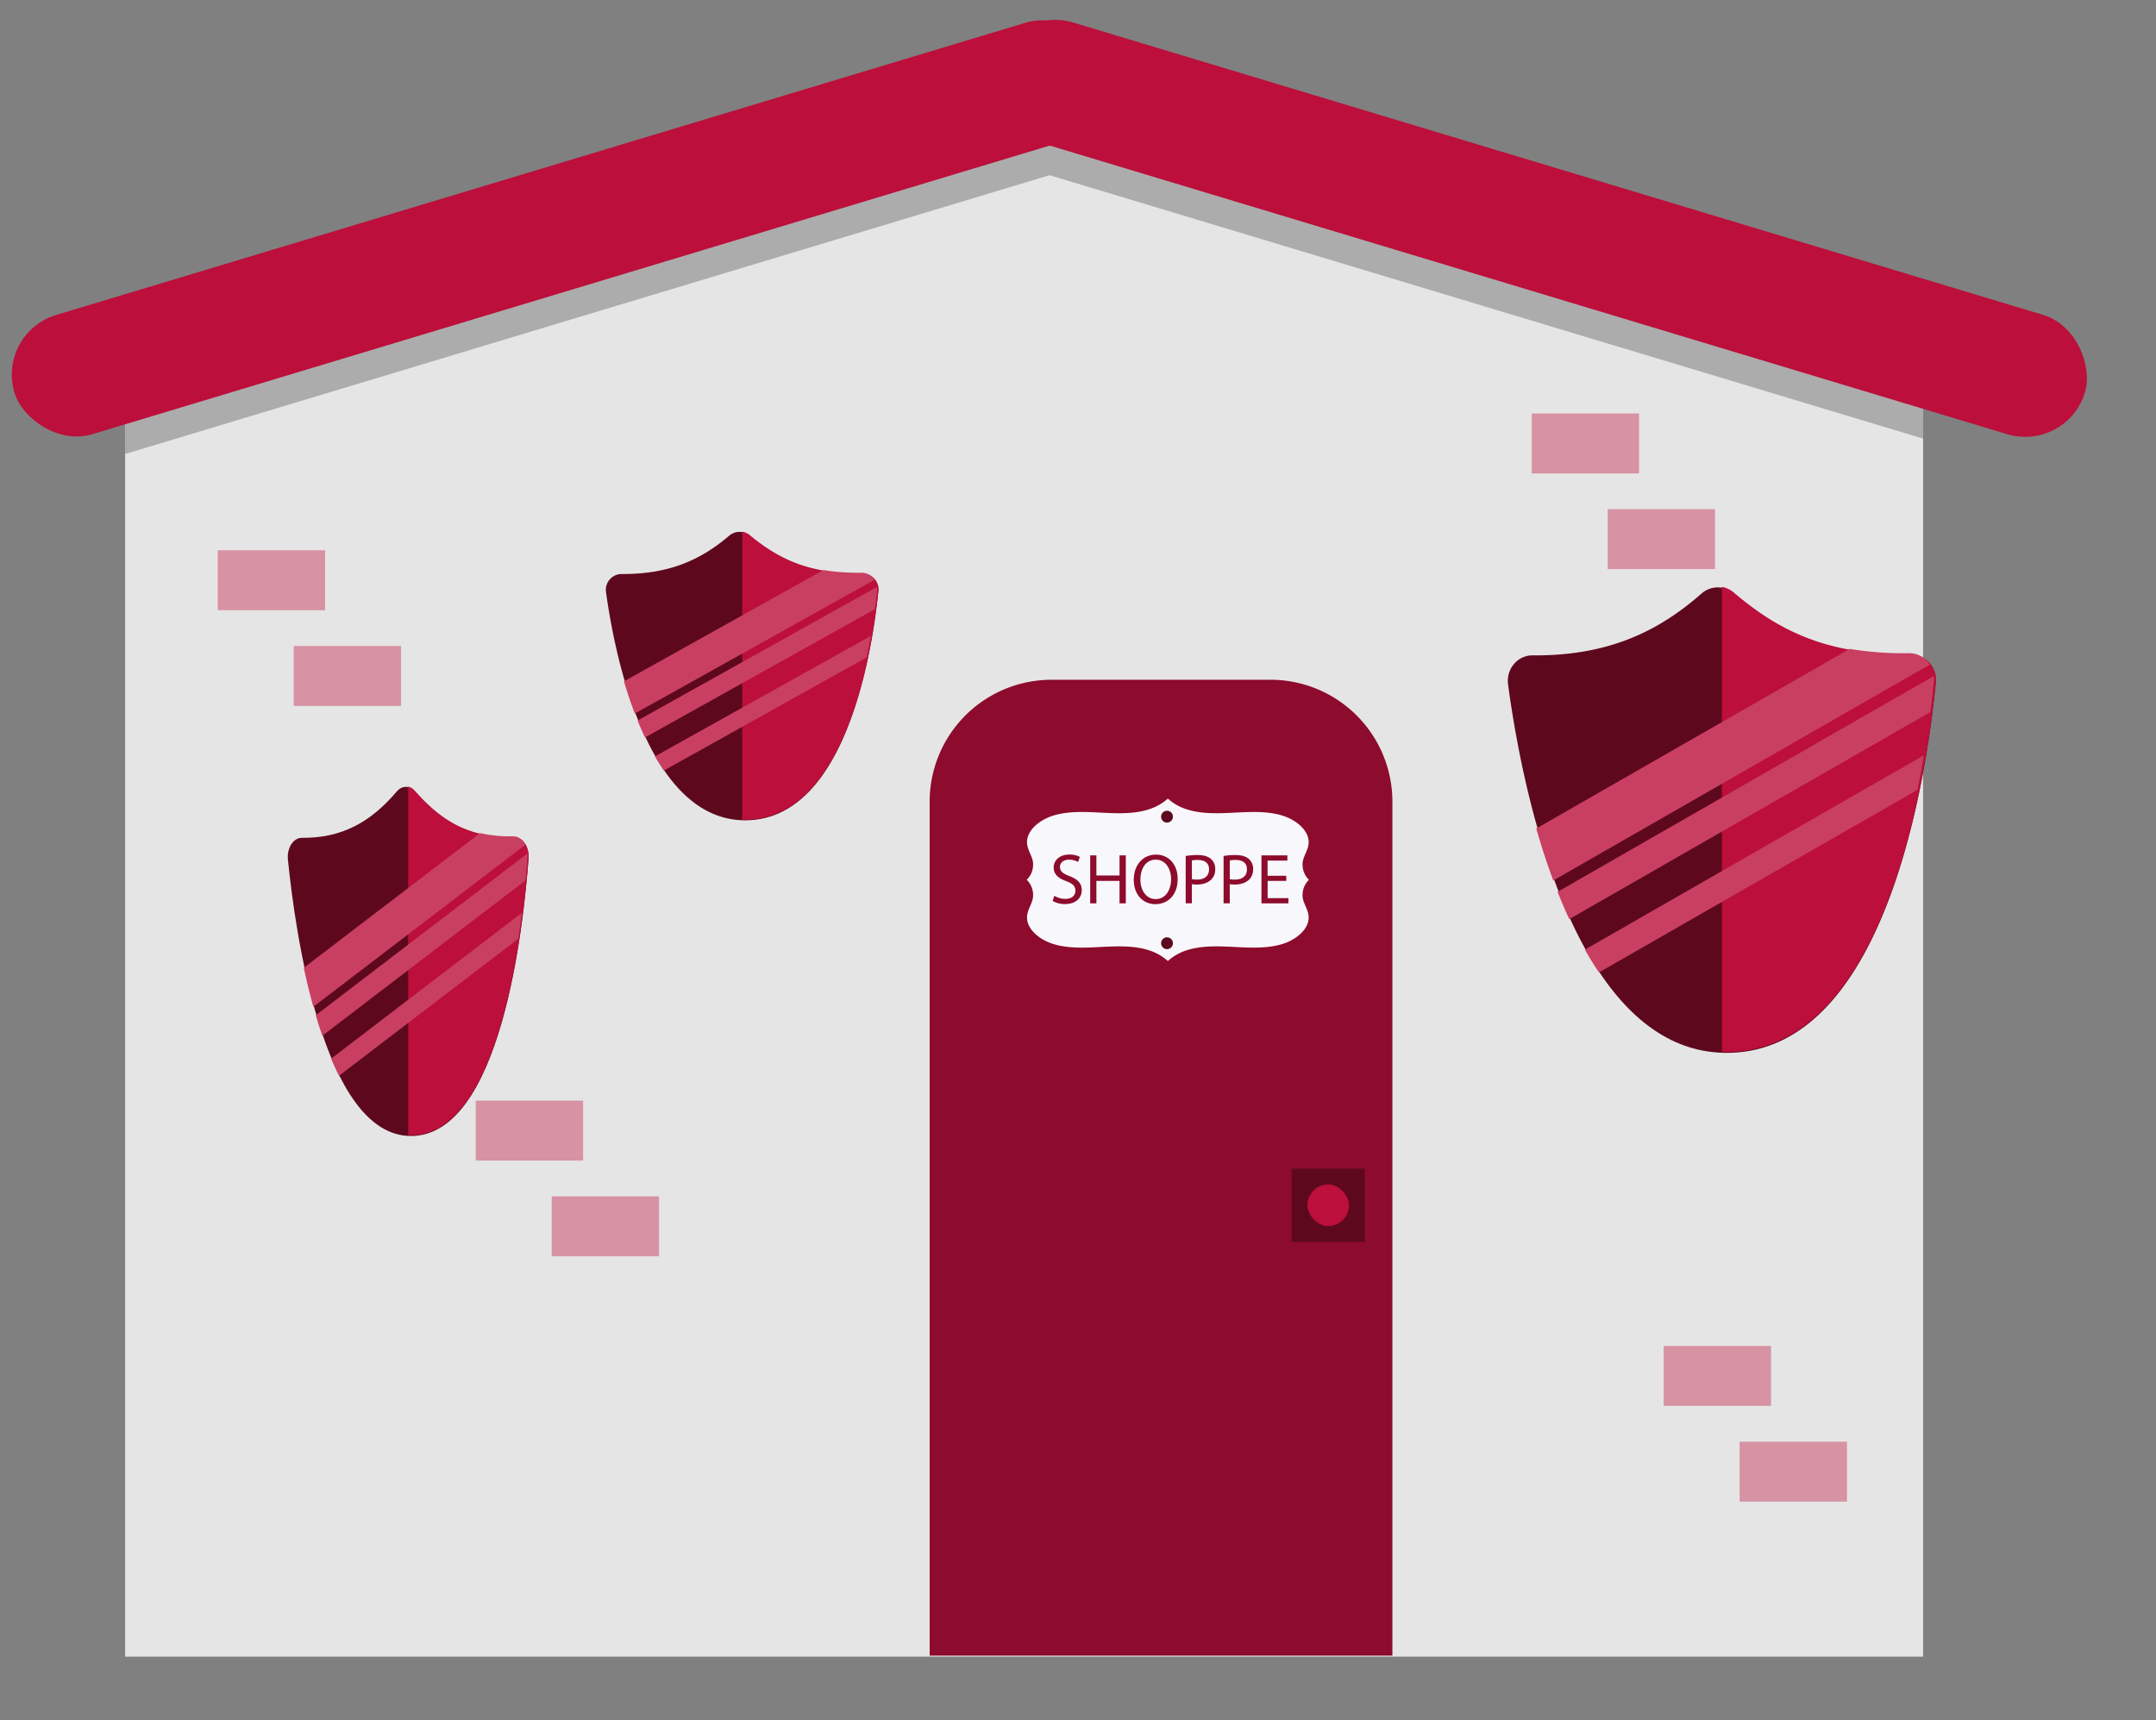 <svg xmlns="http://www.w3.org/2000/svg" viewBox="0 0 1090 870">
  <rect x="0" y="0" width="1090" height="870" fill="#808080" stroke="none"/>
  <defs>
    <style>
      .cls-2{opacity:.5}.cls-3{fill:#c93f62}.cls-4{fill:#8d0b2c}.cls-5{fill:#5e081e}.cls-6{fill:#bc0f3b}
    </style>
  </defs>
  <g id="Layer_1" data-name="Layer 1">
    <g>
      <g>
        <path d="M87.55 153c-13.42 0-24.3 10.37-24.3 23.16v661.62h909V175.92c0-12.66-10.76-22.92-24-22.92L534 40z" fill="#e5e5e5"/>
        <g class="cls-2">
          <path class="cls-3" d="M110.1 278.28h54.26v30.31H110.1zM148.5 326.69h54.26V357H148.5z"/>
        </g>
        <g class="cls-2">
          <path class="cls-3" d="M240.53 556.59h54.26v30.31h-54.26zM278.93 605h54.26v30.31h-54.26z"/>
        </g>
        <g class="cls-2">
          <path class="cls-3" d="M841.1 680.67h54.26v30.31H841.1zM879.5 729.08h54.26v30.31H879.5z"/>
        </g>
      </g>
      <path class="cls-4" d="M531.69 343.76h110.6a61.66 61.66 0 0161.66 61.66v431.84H470V405.42a61.66 61.66 0 0161.66-61.66z"/>
      <g>
        <path class="cls-5" d="M436.05 290.23a8 8 0 018 8.76c-2.89 28.76-15.89 115.84-67.29 115.84-50.32 0-66.4-86.37-70.39-115.48a8 8 0 017.9-9.07c23 .17 39.4-6.54 54.34-19.34a8 8 0 0110.4-.09c15.33 12.74 31.11 19.66 57.04 19.38z"/>
        <path class="cls-6" d="M436.05 290c-25.93.28-41.71-6.64-57-19.38a8 8 0 00-3.82-1.75v145.67h1.57c51.4 0 64.4-87.08 67.29-115.84a8 8 0 00-8.04-8.7z"/>
        <g>
          <path class="cls-3" d="M435.43 289.63a108.56 108.56 0 01-19.13-1.35l-100.85 56.29c1.6 5.41 3.42 10.89 5.48 16.28l121.21-67.65a7.94 7.94 0 00-6.71-3.57zM440.23 321.61l-109.12 60.91c1.43 2.47 2.94 4.86 4.53 7.14l102.49-57.2c.8-3.74 1.5-7.37 2.1-10.85zM443.43 298.39a7.76 7.76 0 000-1.6l-121.1 67.59q1.77 4.35 3.76 8.56l116.21-64.87c.49-3.67.85-6.94 1.13-9.68z"/>
        </g>
      </g>
      <g>
        <path class="cls-5" d="M966.1 331.3a12.71 12.71 0 0112.56 14.13c-4.54 46.42-24.95 187-105.69 187-79 0-104.28-139.38-110.55-186.38-1-7.73 4.8-14.68 12.4-14.62 36.06.27 61.88-10.56 85.35-31.22a12.38 12.38 0 0116.34-.14c24.07 20.51 48.86 31.68 89.59 31.23z"/>
        <path class="cls-6" d="M966.1 330.89c-40.73.45-65.52-10.72-89.59-31.27a12.38 12.38 0 00-6-2.83v235.12c.82 0 1.63.07 2.46.07 80.74 0 101.15-140.54 105.69-187a12.72 12.72 0 00-12.56-14.09z"/>
        <g>
          <path class="cls-3" d="M965.13 330.32a164.89 164.89 0 01-30-2.18L776.67 419c2.52 8.73 5.37 17.58 8.61 26.28l190.38-109.2a12.37 12.37 0 00-10.53-5.76zM972.67 381.94l-171.4 98.29c2.25 4 4.62 7.85 7.12 11.53l161-92.32c1.23-6.03 2.33-11.9 3.28-17.5zM977.69 344.45a13.07 13.07 0 000-2.58L787.46 451c1.85 4.68 3.82 9.3 5.91 13.81l182.55-104.72c.76-5.93 1.34-11.21 1.77-15.64z"/>
        </g>
      </g>
      <g>
        <path class="cls-5" d="M260.13 423.67c4.19-.06 7.48 4.89 7.07 10.6-2.56 34.81-14 140.21-59.45 140.21-44.46 0-58.66-104.54-62.19-139.78-.58-5.8 2.7-11 7-11 20.29.2 34.82-7.92 48-23.41 2.64-3.11 6.51-3.16 9.19-.11 13.53 15.45 27.47 23.82 50.38 23.49z"/>
        <path class="cls-6" d="M260.13 423.36c-22.91.34-36.85-8-50.39-23.45a6.4 6.4 0 00-3.38-2.12v176.34h1.39c45.41 0 56.89-105.4 59.45-140.22.41-5.65-2.88-10.61-7.07-10.55z"/>
        <g>
          <path class="cls-3" d="M259.59 422.94a70.54 70.54 0 01-16.91-1.64l-89.1 68.13c1.41 6.55 3 13.19 4.84 19.71l107.09-81.88c-1.27-2.62-3.44-4.36-5.92-4.32zM263.83 461.65l-96.42 73.72c1.27 3 2.6 5.88 4 8.64L262 474.77c.67-4.52 1.29-8.92 1.83-13.12zM266.65 433.54a14 14 0 000-1.94l-107 81.81c1 3.51 2.14 7 3.32 10.37l102.68-78.52c.43-4.45.76-8.41 1-11.72z"/>
        </g>
      </g>
      <path d="M519.08 444.92a10.7 10.7 0 003.08-9.4c-.58-2.86-2.42-5.49-2.85-8.37-1-6.53 5.77-12.52 13.54-14.81s16.35-1.77 24.63-1.34 16.93.66 24.46-2.09a25.68 25.68 0 008.48-5.06 25.63 25.63 0 008.47 5.06c7.53 2.75 16.19 2.51 24.47 2.09s16.84-.94 24.62 1.34 14.52 8.28 13.54 14.81c-.43 2.88-2.27 5.51-2.85 8.37a10.73 10.73 0 003.08 9.4 10.76 10.76 0 00-3.08 9.41c.58 2.86 2.42 5.49 2.85 8.37 1 6.53-5.76 12.52-13.54 14.8s-16.35 1.77-24.62 1.35-16.94-.66-24.47 2.08a25.83 25.83 0 00-8.47 5.07 25.87 25.87 0 00-8.48-5.07c-7.53-2.74-16.19-2.5-24.46-2.08s-16.85.94-24.63-1.35-14.51-8.27-13.54-14.8c.43-2.88 2.27-5.51 2.85-8.37a10.73 10.73 0 00-3.08-9.41z" fill="#f8f7fc"/>
      <path d="M948.25 153L534 40l-375 94.91-91 27.44a22.34 22.34 0 00-4.8 13.81v53.44l467.42-141 441.67 133.22v-45.9c0-12.66-10.76-22.92-24.04-22.92z" fill="#acacac"/>
      <rect class="cls-6" x="491.07" y="84.02" width="575.21" height="63" rx="31.5" ry="31.5" transform="rotate(16.78 778.808 115.549)"/>
      <rect class="cls-6" x="-4.93" y="84.02" width="575.21" height="63" rx="31.5" ry="31.5" transform="rotate(163.22 282.674 115.513)"/>
      <g class="cls-2">
        <path class="cls-3" d="M774.39 209.1h54.26v30.31h-54.26zM812.79 257.5h54.26v30.31h-54.26z"/>
      </g>
      <path class="cls-5" d="M653 591h37v37h-37z"/>
      <rect class="cls-6" x="661" y="599" width="21" height="21" rx="10.5" ry="10.5"/>
      <g>
        <path class="cls-4" d="M533 453a11.17 11.17 0 005.62 1.58c3.2 0 5.07-1.69 5.07-4.14 0-2.27-1.29-3.56-4.57-4.82-4-1.41-6.41-3.46-6.41-6.88 0-3.78 3.13-6.58 7.85-6.58a11.06 11.06 0 015.36 1.18l-.86 2.56a9.68 9.68 0 00-4.61-1.15c-3.31 0-4.57 2-4.57 3.63 0 2.27 1.48 3.39 4.82 4.68 4.11 1.59 6.2 3.57 6.2 7.13 0 3.74-2.78 7-8.5 7a12.48 12.48 0 01-6.19-1.55zM554.3 432.58v10.15H566v-10.15h3.17v24.26H566v-11.37h-11.7v11.37h-3.13v-24.26zM595.38 444.46c0 8.35-5.08 12.78-11.27 12.78-6.41 0-10.91-5-10.91-12.31 0-7.71 4.79-12.74 11.27-12.74s10.91 5.07 10.91 12.27zm-18.83.4c0 5.18 2.81 9.82 7.74 9.82s7.77-4.57 7.77-10.08c0-4.82-2.52-9.86-7.73-9.86s-7.78 4.79-7.78 10.12zM599.45 432.87a36.44 36.44 0 016-.47c3.09 0 5.36.72 6.8 2a6.51 6.51 0 012.12 5.07 7.12 7.12 0 01-1.87 5.19c-1.65 1.76-4.35 2.66-7.41 2.66a10.75 10.75 0 01-2.52-.22v9.72h-3.13zm3.13 11.7a10.5 10.5 0 002.59.25c3.78 0 6.08-1.84 6.08-5.18s-2.26-4.75-5.72-4.75a12.79 12.79 0 00-2.95.25zM618.6 432.87a36.44 36.44 0 016-.47c3.1 0 5.36.72 6.8 2a6.48 6.48 0 012.13 5.07 7.17 7.17 0 01-1.87 5.19c-1.66 1.76-4.36 2.66-7.42 2.66a10.75 10.75 0 01-2.52-.22v9.72h-3.12zm3.13 11.7a10.5 10.5 0 002.59.25c3.78 0 6.09-1.84 6.09-5.18s-2.27-4.75-5.73-4.75a12.79 12.79 0 00-2.95.25zM650.31 445.47h-9.43v8.74h10.51v2.63h-13.64v-24.26h13.1v2.63h-10v7.67h9.43z"/>
      </g>
      <circle class="cls-5" cx="590" cy="413" r="3"/>
      <circle class="cls-5" cx="590" cy="477" r="3"/>
    </g>
  </g>
</svg>